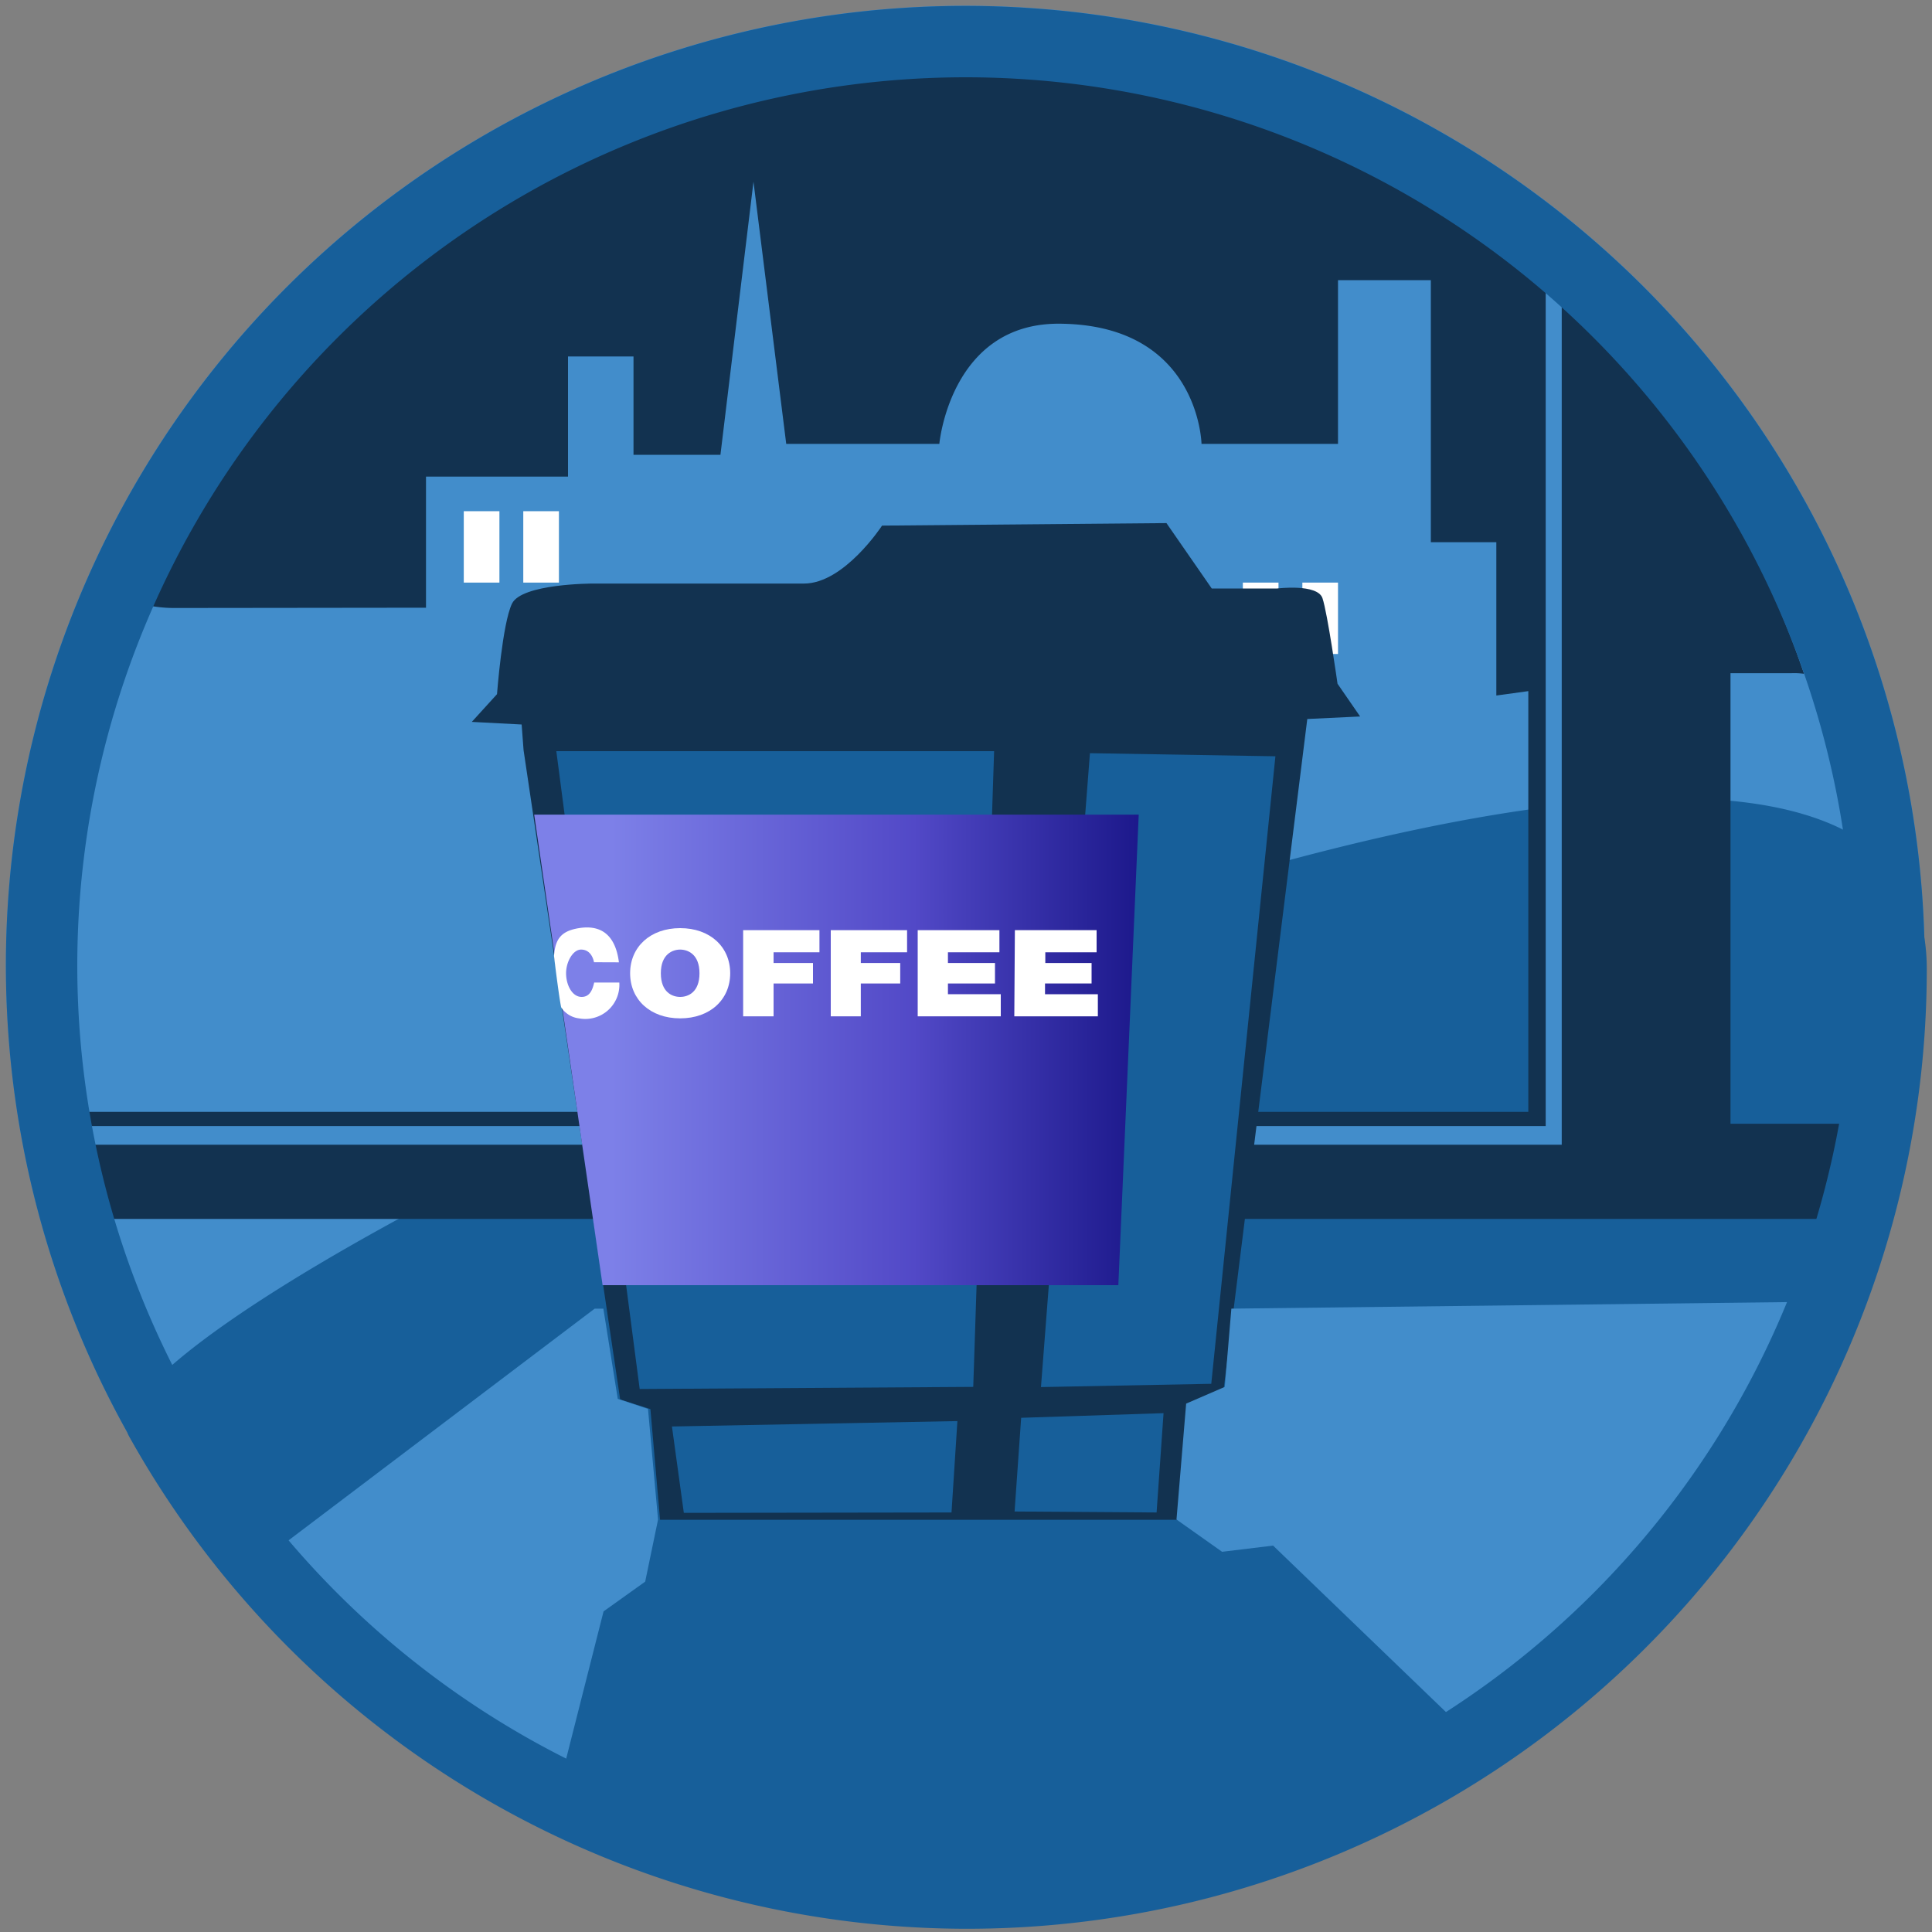 <svg id="Layer_1" data-name="Layer 1" xmlns="http://www.w3.org/2000/svg" xmlns:xlink="http://www.w3.org/1999/xlink" viewBox="0 0 200 200"><rect x="0" y="0" width="200" height="200" fill="#808080" stroke="none"/><defs><style>.cls-1{fill:#428dcb;}.cls-2{fill:#175f9a;}.cls-3{fill:#123250;}.cls-4{fill:#fff;}.cls-5{fill:url(#linear-gradient);}</style><linearGradient id="linear-gradient" x1="63.3" y1="91.87" x2="125.88" y2="91.87" gradientTransform="matrix(1, 0, 0, -1, 0, 200.55)" gradientUnits="userSpaceOnUse"><stop offset="0" stop-color="#7d80e8"/><stop offset="0.5" stop-color="#5249c7"/><stop offset="0.59" stop-color="#443db8"/><stop offset="0.86" stop-color="#1e1a8d"/><stop offset="1" stop-color="#0f0d7d"/></linearGradient></defs><title>Artboard 1</title><circle class="cls-1" cx="99.93" cy="99.91" r="99.32"/><path class="cls-2" d="M199.46,100.32A99.33,99.33,0,0,1,13.37,148.7C5.37,134.38,199.46,45.47,199.46,100.32Z"/><path class="cls-3" d="M44.1,62.91V49.34H58.8V36.9h6.78V47.08h9L78,18.81l3.39,27.14H97.24s1.13-12.52,12.44-12.44c14.46.1,14.7,12.44,14.7,12.44h14.13V29h9.61V56.13h6.78V72c9.5-1.3,16.64-2.31,15.83-2.31h14.7a7.82,7.82,0,0,1,1.32.06,91.69,91.69,0,0,0-171-7,14,14,0,0,0,2.29.19Z"/><rect class="cls-4" x="48.01" y="52.92" width="3.69" height="7.39"/><rect class="cls-4" x="54.17" y="52.92" width="3.69" height="7.39"/><rect class="cls-4" x="71.41" y="70.77" width="3.69" height="7.39"/><rect class="cls-4" x="77.56" y="70.77" width="3.69" height="7.39"/><rect class="cls-4" x="84.34" y="70.77" width="3.69" height="7.39"/><rect class="cls-4" x="90.49" y="70.77" width="3.69" height="7.39"/><rect class="cls-4" x="128.66" y="60.31" width="3.69" height="7.39"/><rect class="cls-4" x="134.82" y="60.31" width="3.69" height="7.39"/><polygon class="cls-3" points="158.21 21.8 158.21 115.1 6.67 115.1 6.67 126.18 194.22 126.18 196.42 116.33 179.14 116.33 179.14 42.21 158.21 21.8"/><polygon class="cls-1" points="161.67 30.6 161.67 118.5 9.23 118.5 9.51 116.57 160.01 116.57 160.01 29.22 161.67 30.6"/><path class="cls-3" d="M48.84,74.73l2.61-2.87S52,64.57,53,62.49s8.34-2.08,8.34-2.08H83.23c4.17,0,8.08-6,8.08-6l29.44-.26,4.69,6.77h6.77s4.17-.52,4.69,1,1.56,8.86,1.56,8.86l2.34,3.39-5.47.26-8.65,69.3-3.68,1.6-1,12H68.33l-1-11.46-3.13-1-10-67.21L54,75Z"/><polygon class="cls-2" points="112.83 77.97 132.03 78.29 125.39 143.25 107.76 143.59 112.83 77.97"/><polygon class="cls-2" points="102.91 77.76 57.59 77.76 66.22 143.79 100.75 143.57 102.91 77.76"/><polygon class="cls-5" points="55.3 84.33 117.88 84.33 115.77 133.04 62.38 133.04 55.3 84.33"/><path class="cls-4" d="M61.49,99.61c-.06-.33-.33-1.31-1.34-1.31-.83,0-1.55,1.25-1.55,2.45s.62,2.45,1.61,2.45c.8,0,1.11-.65,1.3-1.49h2.6a3.53,3.53,0,0,1-4.18,3.71,2.54,2.54,0,0,1-1.84-1.15c-.21-1-.65-4.51-.74-5.31.13-1.66.64-2.57,2.58-2.88,2.78-.45,3.86,1.3,4.14,3.54Z"/><path class="cls-4" d="M70.41,96.08c3.11,0,5.18,1.95,5.18,4.67s-2.08,4.67-5.18,4.67-5.18-1.95-5.18-4.67S67.31,96.08,70.41,96.08Zm0,7.12c.8,0,2-.46,2-2.45s-1.23-2.45-2-2.45-2,.46-2,2.45S69.61,103.2,70.41,103.2Z"/><path class="cls-4" d="M76.93,96.29h7.9v2.29H80.08v1.11h4.08v2.12H80.08v3.4H76.93Z"/><path class="cls-4" d="M86,96.29h7.9v2.29H89.11v1.11h4.08v2.12H89.11v3.4H86Z"/><path class="cls-4" d="M95,96.29h8.46v2.29H98.13v1.11H103v2.12H98.13v1.11h5.47v2.29H95Z"/><path class="cls-4" d="M105.06,96.29h8.46v2.29h-5.31v1.11H113v2.12h-4.82v1.11h5.47v2.29H105Z"/><polygon class="cls-1" points="61.56 135.47 62.46 135.47 63.95 144.81 67.08 145.85 68.12 157.31 66.79 163.73 62.48 166.81 57.56 186.2 25.85 162.5 61.56 135.47"/><path class="cls-1" d="M127.47,135.47l57.82-.68,1.88,6.48s-24.71,32.84-27.7,35.32-5.8,4.48-5.8,4.48L131.79,160l-5.28.64-4.72-3.34,1-12,4-1.73Z"/><path class="cls-2" d="M99.93,8A91.93,91.93,0,1,1,8,99.93v0A92,92,0,0,1,99.93,8m0-7.39a99.32,99.32,0,1,0,99.32,99.32A99.32,99.32,0,0,0,99.93.61h0Z"/><polygon class="cls-2" points="70.79 156.61 98.5 156.57 99.11 147.11 69.56 147.67 70.79 156.61"/><polygon class="cls-2" points="105.71 146.77 120.45 146.29 119.73 156.57 105.03 156.47 105.71 146.77"/></svg>